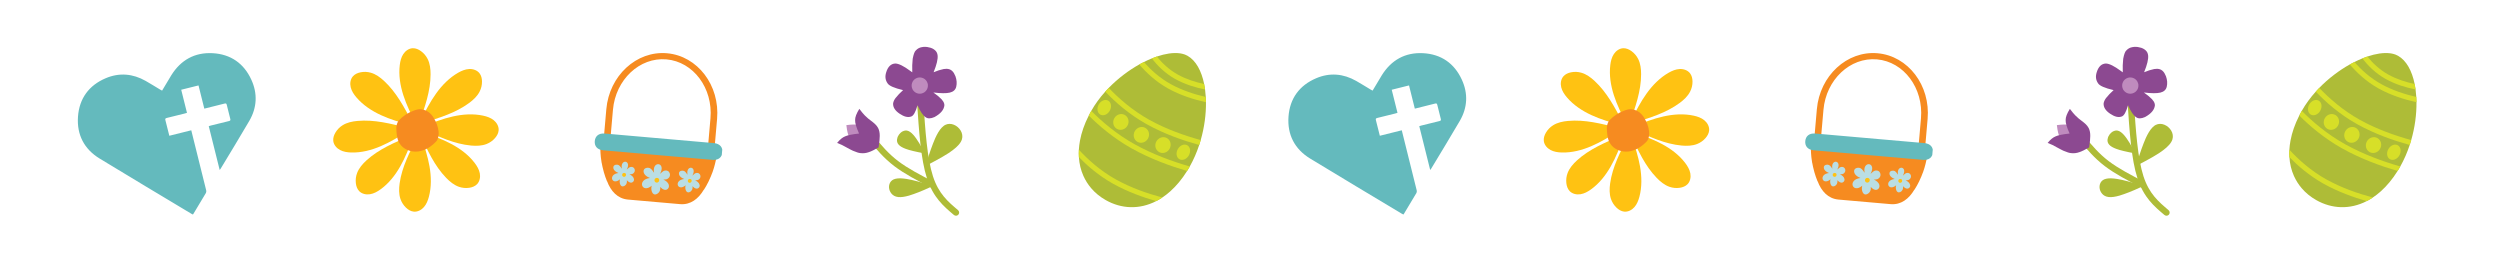 <svg xmlns="http://www.w3.org/2000/svg" xmlns:xlink="http://www.w3.org/1999/xlink" id="Layer_1" data-name="Layer 1" viewBox="0 0 1196.23 124.52"><defs><style> .cls-1 { fill: none; } .cls-2 { fill: #bf8bbe; } .cls-3 { fill: #d7df28; } .cls-4 { fill: #ffc212; } .cls-5 { clip-path: url(#clippath-11); } .cls-6 { clip-path: url(#clippath-10); } .cls-7 { clip-path: url(#clippath-13); } .cls-8 { clip-path: url(#clippath-12); } .cls-9 { clip-path: url(#clippath-1); } .cls-10 { clip-path: url(#clippath-3); } .cls-11 { clip-path: url(#clippath-4); } .cls-12 { clip-path: url(#clippath-2); } .cls-13 { clip-path: url(#clippath-7); } .cls-14 { clip-path: url(#clippath-6); } .cls-15 { clip-path: url(#clippath-9); } .cls-16 { clip-path: url(#clippath-8); } .cls-17 { clip-path: url(#clippath-5); } .cls-18 { fill: #64babd; } .cls-19 { fill: #badee4; } .cls-20 { fill: #f68b20; } .cls-21 { fill: #aebc37; } .cls-22 { fill: #8c4991; } .cls-23 { clip-path: url(#clippath); } </style><clipPath id="clippath"><rect class="cls-1" x="39.71" y="28.66" width="87.05" height="75.57" transform="translate(-13.6 22.11) rotate(-14)"></rect></clipPath><clipPath id="clippath-1"><rect class="cls-1" x="299.77" y="53.12" width="28.83" height="58.22" transform="translate(204.88 388.05) rotate(-85)"></rect></clipPath><clipPath id="clippath-2"><rect class="cls-1" x="310.39" y="39.22" width="9.26" height="61.21" transform="translate(218.01 377.57) rotate(-85)"></rect></clipPath><clipPath id="clippath-3"><rect class="cls-1" x="436.26" y="47.26" width="24.24" height="56.26" transform="translate(44.92 285.02) rotate(-37)"></rect></clipPath><clipPath id="clippath-4"><rect class="cls-1" x="423.32" y="24.54" width="33.76" height="33.47" transform="translate(63.8 273.23) rotate(-37)"></rect></clipPath><clipPath id="clippath-5"><rect class="cls-1" x="202.59" y="53.9" width="36.12" height="15.9"></rect></clipPath><clipPath id="clippath-6"><rect class="cls-1" x="190.67" y="64.5" width="15.9" height="36.96"></rect></clipPath><clipPath id="clippath-7"><rect class="cls-1" x="618.93" y="28.66" width="87.05" height="75.57" transform="translate(3.6 162.24) rotate(-14)"></rect></clipPath><clipPath id="clippath-8"><rect class="cls-1" x="878.99" y="53.12" width="28.83" height="58.22" transform="translate(733.62 965.07) rotate(-85)"></rect></clipPath><clipPath id="clippath-9"><rect class="cls-1" x="889.62" y="39.22" width="9.26" height="61.21" transform="translate(746.74 954.58) rotate(-85)"></rect></clipPath><clipPath id="clippath-10"><rect class="cls-1" x="1015.48" y="47.26" width="24.24" height="56.26" transform="translate(161.55 633.61) rotate(-37)"></rect></clipPath><clipPath id="clippath-11"><rect class="cls-1" x="1002.54" y="24.54" width="33.76" height="33.47" transform="translate(180.43 621.81) rotate(-37)"></rect></clipPath><clipPath id="clippath-12"><rect class="cls-1" x="781.81" y="53.9" width="36.12" height="15.9"></rect></clipPath><clipPath id="clippath-13"><rect class="cls-1" x="769.89" y="64.5" width="15.9" height="36.96"></rect></clipPath></defs><g class="cls-23"><path class="cls-18" d="M77.55,43.38c1.51-2.52,2.92-4.96,4.41-7.36,4.56-7.31,11.2-11.03,19.8-10.57,8.58.47,14.91,4.84,18.5,12.68,3.05,6.62,2.73,13.32-.94,19.66-4.48,7.69-9.16,15.31-13.74,22.93-.11.2-.26.37-.46.62-1.75-7.03-3.48-13.95-5.23-20.97.33-.1.62-.21.94-.29,2.91-.73,5.82-1.47,8.72-2.15.64-.16.82-.39.64-1.04-.59-2.21-1.15-4.45-1.67-6.69-.15-.69-.42-.82-1.09-.64-2.87.75-5.77,1.45-8.65,2.17-.32.08-.62.15-1.02.25-.93-3.73-1.84-7.39-2.77-11.11-2.79.7-5.48,1.37-8.28,2.07.91,3.63,1.82,7.3,2.76,11.05-.43.13-.76.24-1.08.32-2.85.71-5.7,1.44-8.57,2.12-.74.17-.85.45-.66,1.15.64,2.41,1.23,4.86,1.86,7.38,3.51-.88,6.93-1.73,10.5-2.62.1.39.16.65.23.93,2.31,9.28,4.62,18.54,6.92,27.83.09.38.05.9-.13,1.22-1.96,3.35-3.98,6.68-5.99,10-.06.11-.13.18-.25.33-.24-.13-.47-.22-.69-.35-14.64-8.8-29.34-17.53-43.92-26.43-7.42-4.52-10.99-11.42-10.37-20.06.62-8.69,5.22-14.96,13.23-18.37,6.5-2.78,12.99-2.23,19.17,1.28,2.34,1.33,4.64,2.78,6.97,4.17.27.12.51.26.86.46"></path></g><g><path class="cls-20" d="M338.77,70.19l-46.67-4.08,1.19-13.57c1.26-14.43,12.76-25.25,25.62-24.13,12.86,1.13,22.3,13.79,21.04,28.21l-1.18,13.57ZM319.17,25.48c-14.61-1.28-27.64,10.74-29.05,26.78l-1.44,16.5,53,4.64,1.44-16.5c1.4-16.04-9.34-30.14-23.95-31.42"></path><g class="cls-9"><path class="cls-20" d="M343.18,72.83c-.32,2.55-.85,5.06-1.58,7.52-.22.73-.47,1.46-.71,2.18h-.03c-.23.63-.47,1.26-.72,1.86-.34.83-.7,1.65-1.1,2.45-.33.68-.68,1.35-1.05,2-.37.65-.75,1.3-1.16,1.94h-.07c-2.55,4.35-6.36,7.32-11.32,6.9l-25-2.19c-4.96-.45-8.19-4.05-9.95-8.77h-.06c-.29-.7-.56-1.41-.8-2.12-.25-.72-.48-1.43-.68-2.16-.25-.86-.47-1.72-.66-2.6-.15-.66-.27-1.31-.39-1.96h-.03c-.13-.76-.24-1.52-.32-2.28-.03-.24-.06-.49-.09-.75v-.07c-.05-.52-.1-1.05-.13-1.58-.02-.27-.03-.54-.04-.81-.02-.39-.03-.78-.04-1.17-.03-1.1,0-2.2.05-3.3,0-.22.06-.43.15-.62.09-.2.22-.36.39-.51.16-.14.35-.25.55-.31.21-.07.42-.09.63-.07l52.72,4.61c.22.02.42.08.61.18.19.1.35.24.49.4.13.17.23.36.29.57.05.21.07.42.04.64"></path></g><g class="cls-12"><path class="cls-18" d="M340.82,76.49l-52.09-4.56c-3.14-.27-4.33-2.19-4.14-4.41.19-2.21,1.71-3.9,4.84-3.62l52.09,4.56c3.14.27,4.33,2.19,4.14,4.41-.19,2.22-1.7,3.9-4.84,3.63"></path></g><path class="cls-19" d="M303.31,85.54c-.25-1.03-1.22-1.73-2.15-2.12.23-.03,1-.02,1.31-.14,1.18-.47,1.69-1.75.93-2.81-.46-.66-1.37-.76-2.06-.46-.38.15-1.16.9-1.47,1.16,2.55-4.65-3.27-5.28-2.31-.42-.47-.55-.76-1.33-1.59-1.78-.7-.38-2.18-.22-2.47.79-.32,1.49,1.18,2.55,2.45,3.02-5.23.64-3.1,6.27.72,3.01-.5,1.27.07,4.1,1.9,3.27,1.11-.51,1.59-1.64,1.37-2.82.44.45.92.9,1.52,1.08.55.18,1.04.08,1.46-.33s.55-.9.38-1.46"></path><path class="cls-4" d="M299.54,83.47c0-.19-.08-.34-.22-.47-.17-.15-.37-.22-.59-.24-.23-.03-.44.02-.64.15-.19.13-.32.31-.37.54-.06.23-.03.45.07.66.11.21.27.36.49.44.22.09.43.09.65,0,.22-.08.38-.22.49-.43.1-.21.14-.42.12-.65"></path><path class="cls-19" d="M320.03,88.53c-.31-1.26-1.49-2.12-2.64-2.59.28-.04,1.23-.03,1.61-.17,1.45-.57,2.08-2.13,1.14-3.45-.56-.8-1.67-.93-2.53-.55-.46.2-1.42,1.11-1.8,1.42,3.13-5.69-4.02-6.47-2.83-.51-.58-.67-.94-1.63-1.95-2.18-.86-.47-2.68-.27-3.04.96-.4,1.82,1.45,3.13,3,3.7-6.41.78-3.79,7.68.87,3.69-.61,1.55.08,5.03,2.34,4.02,1.35-.62,1.95-2.01,1.68-3.45.52.55,1.12,1.1,1.87,1.33,1.39.48,2.64-.81,2.27-2.2"></path><path class="cls-4" d="M315.42,85.99c-.02-.23-.11-.42-.28-.57-.21-.18-.45-.28-.72-.3-.29-.04-.55.03-.78.19-.24.16-.39.38-.46.66-.07.27-.04.54.09.8.13.26.33.43.6.54.27.1.53.1.8,0,.27-.1.47-.27.61-.53.13-.25.18-.52.15-.8"></path><path class="cls-19" d="M334.72,88.41c-.26-1.03-1.22-1.73-2.15-2.12.23-.03,1-.02,1.31-.14,1.18-.47,1.7-1.75.93-2.81-.46-.66-1.37-.75-2.06-.46-.38.15-1.16.91-1.47,1.16,2.55-4.64-3.27-5.28-2.31-.42-.48-.55-.77-1.33-1.59-1.78-.7-.38-2.19-.22-2.47.78-.32,1.49,1.18,2.55,2.46,3.02-5.23.63-3.1,6.27.71,3-.5,1.27.07,4.1,1.91,3.28,1.1-.51,1.58-1.64,1.37-2.82.43.45.91.9,1.52,1.08.55.18,1.04.08,1.47-.33.42-.41.55-.89.38-1.46"></path><path class="cls-4" d="M330.96,86.33c-.01-.19-.09-.34-.23-.47-.17-.14-.36-.22-.59-.24-.24-.03-.45.02-.64.16-.19.13-.32.31-.37.54-.06.22-.03.44.07.65.11.21.27.36.48.44.22.08.44.09.66,0,.21-.08.38-.23.49-.43.11-.21.15-.42.12-.65"></path></g><g><path class="cls-21" d="M569.3,79.66l-.04.08c-.41.71-.83,1.41-1.25,2.08-2.46,3.94-5.18,7.17-8.04,9.73-1.24,1.11-2.51,2.09-3.8,2.95-.96.65-1.94,1.22-2.93,1.73-8.04,4.13-16.68,3.76-24.18-.5-2.69-1.53-5.03-3.43-6.93-5.67-1.51-1.76-2.75-3.72-3.71-5.86-1.23-2.74-1.98-5.76-2.18-9.02-.07-1.15-.08-2.34-.01-3.55.08-1.41.25-2.86.53-4.34.71-3.82,2.08-7.84,4.21-12.02.38-.74.78-1.49,1.2-2.23l.03-.05c1.85-3.26,4.12-6.33,6.66-9.16.55-.6,1.1-1.19,1.67-1.78,4.42-4.54,9.53-8.37,14.61-11.22.74-.41,1.47-.79,2.2-1.16,1.28-.64,2.55-1.22,3.8-1.72.81-.33,1.61-.63,2.4-.9,4.05-1.37,7.81-1.94,10.89-1.55.21.02.41.06.61.09.65.12,1.27.28,1.85.49l.27.11c.38.14.75.32,1.09.52,4,2.28,6.66,7.22,7.93,13.5.17.84.31,1.7.44,2.59.15,1.16.27,2.36.34,3.58.05.83.08,1.67.09,2.52.07,5.78-.76,12.04-2.51,18.12-.22.78-.46,1.56-.72,2.33-1.18,3.58-2.68,7.05-4.51,10.29"></path><path class="cls-3" d="M577.03,48.91c-5.64-1.25-12.15-3.27-18.05-6.53-.14-.08-.29-.16-.43-.25-5.63-3.19-10.08-7.39-13.42-11.29.74-.41,1.47-.79,2.2-1.17,3.22,3.69,7.49,7.62,12.84,10.57,5.37,2.97,11.31,4.89,16.78,6.15.05.83.08,1.67.09,2.52"></path><path class="cls-3" d="M576.6,42.81c-4.56-.91-9.6-2.42-14.16-4.95-.11-.06-.22-.12-.33-.18-4.76-2.7-8.39-6.41-10.98-9.73.81-.33,1.61-.63,2.4-.9,2.54,3.14,5.88,6.34,10.1,8.67,3.98,2.2,8.42,3.6,12.54,4.49.17.84.31,1.7.44,2.59"></path><path class="cls-3" d="M534,85.9c-7.5-4.17-13.46-9.56-17.77-14.26-.07,1.21-.06,2.39.01,3.55,4.14,4.25,9.52,8.84,16.05,12.55.17.09.34.19.52.29,6.75,3.74,14.04,6.38,20.43,8.2.99-.51,1.97-1.08,2.93-1.73-7.03-1.85-14.94-4.59-22.17-8.61"></path><path class="cls-3" d="M574.53,67.03c-7.7-2.12-16.55-5.22-24.64-9.72-8.14-4.54-14.66-10.3-19.36-15.25-.57.59-1.12,1.17-1.67,1.78,4.72,4.96,11.21,10.7,19.29,15.29.19.11.37.21.56.31,8.44,4.7,17.61,7.87,25.1,9.93.26-.77.49-1.55.72-2.33"></path><path class="cls-3" d="M569.3,79.66l-.04.08c-.41.71-.83,1.41-1.25,2.08-7.87-2.31-17.48-5.76-26.36-10.72-.2-.11-.4-.22-.6-.33-8.28-4.71-15.06-10.46-20.09-15.49.38-.74.78-1.49,1.2-2.23,5.08,5.14,12.06,11.13,20.67,15.93,8.74,4.87,18.24,8.31,26.47,10.68"></path><path class="cls-3" d="M549.29,66.33c-1.05,1.83-3.3,2.53-5.04,1.54-1.74-.98-2.3-3.27-1.25-5.12,1.05-1.84,3.31-2.53,5.04-1.54,1.74.98,2.29,3.28,1.25,5.12"></path><path class="cls-3" d="M559.63,71.21c-1.04,1.84-3.3,2.53-5.03,1.54-1.74-.99-2.31-3.28-1.26-5.12,1.04-1.85,3.3-2.53,5.04-1.55,1.74.99,2.3,3.28,1.25,5.12"></path><path class="cls-3" d="M539.48,60.13c-1.04,1.84-3.3,2.53-5.04,1.55-1.73-.99-2.3-3.28-1.25-5.12,1.04-1.84,3.3-2.53,5.04-1.54,1.74.99,2.3,3.28,1.25,5.12"></path><path class="cls-3" d="M531.01,52.99c-1.04,1.84-3.07,2.66-4.53,1.83-1.46-.83-1.79-2.99-.75-4.83,1.05-1.84,3.08-2.66,4.53-1.84,1.46.83,1.79,2.99.74,4.84"></path><path class="cls-3" d="M568.86,74.34c-1.04,1.85-3.07,2.66-4.53,1.83-1.46-.82-1.79-2.99-.75-4.83,1.04-1.84,3.07-2.66,4.53-1.83,1.46.83,1.79,3,.75,4.83"></path></g><g><path class="cls-2" d="M404.98,59.87l.07.52c.11,1.06.29,2.09.53,3.1.17.67.4,1.32.69,1.95.6,1.27,1.52,2.37,2.76,3.28.62.45,1.31.82,2.07,1.11.17.1.77.27,1.82.51,1.24.3,3.61.39,7.09.27-1.09-2.55-2.14-4.58-3.15-6.08-.91-1.35-1.98-2.46-3.19-3.35-.6-.43-1.23-.78-1.88-1.04-.15-.09-.66-.24-1.5-.42-1.01-.23-2.78-.18-5.31.15"></path><path class="cls-21" d="M415.94,67.31c3.43,4.11,6.96,8.36,11.92,12.14,4.93,3.76,11.23,7.02,17.38,10.21.74.38,1.66.09,2.05-.65.39-.74.1-1.66-.65-2.05-6.21-3.22-12.26-6.36-16.94-9.92-4.65-3.55-7.98-7.54-11.43-11.67-.54-.65-1.49-.73-2.14-.19-.64.53-.73,1.49-.19,2.14"></path><g class="cls-10"><path class="cls-21" d="M438.8,48.95c.9,13.49,1.8,27.3,4.73,36.33,2.99,9.24,8.08,13.52,12.92,17.59.65.54,1.6.46,2.14-.18.54-.64.46-1.6-.18-2.14-4.77-4.02-9.28-7.83-12-16.21-2.78-8.59-3.68-21.94-4.58-35.6-.05-.84-.78-1.47-1.61-1.41-.84.06-1.47.78-1.41,1.61"></path></g><g class="cls-11"><path class="cls-22" d="M436.47,34.58l-.86-.62c-3.18-2.36-5.59-3.55-7.21-3.57-2.08.1-3.54,1.5-4.36,4.19-.65,2.01-.42,3.78.66,5.3.73,1.17,3.2,2.26,7.42,3.24-1.42,1.27-2.63,2.54-3.63,3.81-.63.85-1.02,1.7-1.15,2.57-.09,1.82.95,3.46,3.11,4.91,2.14,1.46,3.98,1.91,5.54,1.34,1.1-.33,2.11-2.13,3.03-5.39,1.32,3,2.61,4.91,3.88,5.72,1,.76,2.42.74,4.27-.08,2.94-1.61,4.51-3.49,4.71-5.63,0-.42-.09-.82-.25-1.21,0-.21-.39-.78-1.15-1.71-1.09-1.1-2.38-2.16-3.88-3.19,3.6.43,6.22.45,7.86.06,1.7-.41,2.73-1.34,3.08-2.79.39-1.61.26-3.3-.37-5.05-.58-1.29-.98-2-1.19-2.13-.33-.39-.68-.69-1.07-.91-.39-.22-.81-.37-1.25-.44-.19-.11-.91-.1-2.13.04-1.53.31-3.14.82-4.81,1.53,1.47-3.62,2.11-6.3,1.92-8.03-.05-.5-.18-.96-.38-1.38l-.37-.6c-.61-.75-1.46-1.32-2.56-1.69-1.39-.36-2.24-.51-2.54-.45-.59-.02-1.16.03-1.71.14-1.11.19-2.06.7-2.83,1.54-.61.48-1.12,1.82-1.53,4-.23,2-.3,4.16-.21,6.49"></path></g><path class="cls-22" d="M400.55,68.38l.17-.19c1.22-1.48,2.45-2.46,3.67-2.95,1.11-.53,3.34-.98,6.66-1.35-1.34-3-1.97-5.16-1.88-6.45-.05-1.33.62-3.11,2.01-5.34,1.23,1.59,2.1,2.63,2.62,3.13.49.51,1.03,1.01,1.61,1.49,2.05,1.56,3.14,2.43,3.27,2.62.6.55,1.09,1.17,1.48,1.88.55,1.08.81,2.35.79,3.83.01,1.21-.17,3.03-.55,5.48-1.97,1.14-3.51,1.89-4.63,2.26-1.34.49-2.72.65-4.13.46-.72-.05-1.89-.43-3.5-1.11.02.07-1.74-.85-5.29-2.78-.53-.27-1.3-.6-2.3-.98"></path><path class="cls-2" d="M436.66,42.78l.28.45c.65.86,1.49,1.38,2.51,1.56,1.03.17,2.01-.06,2.94-.69.86-.65,1.38-1.49,1.56-2.51.06-.33.07-.66.04-1l-.08-.5c-.08-.33-.2-.66-.36-.98-.54-.96-1.31-1.59-2.31-1.89-.99-.3-1.98-.21-2.97.29-.96.54-1.59,1.31-1.89,2.31-.3.99-.2,1.98.29,2.97"></path><path class="cls-21" d="M446.46,88.97l-1.74.78c-3.52,1.64-6.79,2.93-9.79,3.85-.98.28-1.91.48-2.78.61l-1.25.11-1.14-.04-1.02-.21-.83-.34c-.52-.28-.96-.63-1.32-1.06-.73-.88-1.13-1.86-1.2-2.96-.03-.53.03-1.05.18-1.54l.29-.71.43-.64.58-.55c.22-.17.46-.31.73-.43l.95-.31,1.12-.17,1.26-.03c.89.03,1.86.13,2.9.3,2.58.39,6.79,1.51,12.63,3.33"></path><path class="cls-21" d="M442.89,79.39l.63-2.05c1.23-4.2,2.56-7.94,3.98-11.22.48-1.06.98-2.02,1.5-2.88l.8-1.19.84-1,.88-.79c.12-.09.24-.18.37-.26.12-.08.25-.15.37-.22l1.03-.38,1.05-.13,1.05.1,1.02.31c.67.27,1.29.65,1.86,1.14.56.48,1.03,1.04,1.41,1.67l.47.98.27,1.04.05,1.08-.2,1.1c-.27.88-.8,1.75-1.56,2.61-.76.86-1.71,1.72-2.85,2.57-2.15,1.7-6.47,4.2-12.96,7.52"></path><path class="cls-21" d="M442.67,73.46l-.72-1.3c-1.19-2.13-1.91-3.37-2.15-3.73-.48-.78-.96-1.51-1.43-2.19l-.72-.96-.72-.85-.72-.72-.73-.57-.72-.41-.73-.23c-.58-.15-1.29-.03-2.13.36-.23.1-.58.34-1.04.74-.26.24-.48.5-.69.78-.47.74-.71,1.2-.73,1.38-.11.33-.19.65-.22.98-.08.67.04,1.3.35,1.89l.45.62.61.56.77.51c.56.32,1.21.62,1.93.89,1.77.68,4.89,1.43,9.34,2.24"></path></g><g><path class="cls-4" d="M195.01,62.86c-4.13,2.59-8.3,5.15-12.78,7.07-4.48,1.92-9.31,3.18-14.19,3.04-1.85-.06-3.74-.33-5.37-1.21-1.63-.87-2.97-2.44-3.2-4.28-.17-1.4.3-2.8,1.02-4.02.86-1.45,2-2.63,3.43-3.52,2.12-1.33,4.65-1.86,7.14-2.08,8-.73,15.97,1.3,23.75,3.32"></path><path class="cls-4" d="M196.1,59.84c-4.69-1.33-9.39-2.71-13.81-4.75-4.42-2.04-8.6-4.79-11.76-8.5-1.21-1.41-2.27-3-2.71-4.8-.45-1.8-.19-3.84,1.03-5.25.92-1.07,2.28-1.66,3.66-1.94,1.65-.34,3.29-.27,4.91.19,2.41.68,4.49,2.21,6.33,3.91,5.91,5.45,9.74,12.73,13.47,19.86"></path><g class="cls-17"><path class="cls-4" d="M202.81,60.35c4.54-1.79,9.1-3.55,13.86-4.62,4.76-1.07,9.73-1.42,14.5-.39,1.81.39,3.62,1,5.06,2.16,1.44,1.16,2.48,2.95,2.37,4.8-.08,1.4-.81,2.7-1.73,3.76-1.11,1.27-2.45,2.21-4.02,2.84-2.33.92-4.91.97-7.41.75-8-.75-15.46-4.2-22.74-7.61"></path></g><path class="cls-4" d="M201.39,57.41c2.2-4.36,4.44-8.72,7.29-12.68,2.84-3.96,6.33-7.54,10.57-9.95,1.61-.91,3.37-1.66,5.22-1.75,1.85-.1,3.81.55,4.96,2.01.87,1.1,1.19,2.56,1.2,3.96.02,1.69-.36,3.29-1.12,4.79-1.12,2.24-3.02,4-5.04,5.48-6.47,4.78-14.34,7.16-22.04,9.47"></path><path class="cls-4" d="M197.41,66.28c-1.73,4.56-3.5,9.13-5.92,13.37-2.41,4.24-5.5,8.17-9.47,11-1.51,1.08-3.17,2-5,2.29-1.83.29-3.85-.15-5.14-1.47-.98-1.01-1.45-2.42-1.61-3.82-.19-1.68.01-3.3.61-4.89.89-2.34,2.59-4.29,4.43-5.98,5.93-5.42,13.51-8.62,20.92-11.72"></path><g class="cls-14"><path class="cls-4" d="M201.57,65.55c1.57,4.62,3.11,9.28,3.95,14.08.84,4.81.96,9.81-.3,14.53-.48,1.79-1.17,3.57-2.4,4.96-1.23,1.39-3.06,2.34-4.9,2.14-1.39-.15-2.66-.94-3.67-1.91-1.21-1.18-2.09-2.56-2.64-4.16-.81-2.38-.73-4.96-.39-7.44,1.12-7.97,4.93-15.27,8.67-22.39"></path></g><path class="cls-4" d="M198.84,58.94c-2.19-4.36-4.36-8.76-5.85-13.4-1.49-4.65-2.3-9.59-1.7-14.43.22-1.84.67-3.7,1.69-5.24,1.02-1.55,2.71-2.74,4.55-2.8,1.4-.04,2.76.56,3.9,1.39,1.36.99,2.43,2.24,3.19,3.75,1.13,2.24,1.41,4.81,1.41,7.31,0,8.05-2.77,15.81-5.5,23.37"></path><path class="cls-4" d="M202.36,63.33c4.61,1.59,9.22,3.23,13.52,5.52,4.31,2.29,8.32,5.26,11.27,9.15,1.12,1.48,2.1,3.12,2.44,4.94.34,1.82-.04,3.86-1.32,5.19-.98,1.01-2.37,1.53-3.76,1.73-1.67.24-3.3.08-4.89-.47-2.37-.82-4.36-2.47-6.11-4.26-5.6-5.78-9.01-13.27-12.33-20.6"></path><path class="cls-20" d="M208.92,67.45c-2.32,2.56-5.39,4.59-8.82,5.03-3.43.43-7.19-.98-8.96-3.95-1.29-2.15-1.42-4.79-1.51-7.3-.03-.7.13-1.39.37-2.05.22-.61.47-1.17.92-1.64,2.02-2.12,4.41-3.67,7.17-4.65,1.12-.4,2.31-.78,3.5-.61,2.76.42,4.51,1.85,5.8,3.9,1.28,2.04,2.24,4.35,2.48,6.79.13,1.24,0,3.15-.97,4.51"></path></g><g class="cls-13"><path class="cls-18" d="M656.77,43.38c1.51-2.52,2.92-4.96,4.41-7.36,4.56-7.31,11.2-11.03,19.8-10.57,8.58.47,14.91,4.84,18.5,12.68,3.05,6.62,2.73,13.32-.94,19.66-4.48,7.69-9.16,15.31-13.74,22.93-.11.2-.26.37-.46.62-1.75-7.03-3.48-13.95-5.23-20.97.33-.1.62-.21.94-.29,2.91-.73,5.82-1.47,8.72-2.15.64-.16.82-.39.64-1.04-.59-2.21-1.15-4.45-1.67-6.69-.15-.69-.42-.82-1.09-.64-2.87.75-5.77,1.45-8.65,2.17-.32.08-.62.15-1.02.25-.93-3.73-1.84-7.39-2.77-11.11-2.79.7-5.48,1.37-8.28,2.07.91,3.63,1.82,7.3,2.76,11.05-.43.13-.76.24-1.08.32-2.85.71-5.7,1.44-8.57,2.12-.74.17-.85.45-.66,1.15.64,2.41,1.23,4.86,1.86,7.38,3.51-.88,6.93-1.73,10.5-2.62.1.39.16.65.23.93,2.31,9.28,4.62,18.54,6.92,27.83.09.38.05.9-.13,1.22-1.96,3.35-3.98,6.68-5.99,10-.06.11-.13.18-.25.33-.24-.13-.47-.22-.69-.35-14.64-8.8-29.34-17.53-43.92-26.43-7.42-4.52-10.99-11.42-10.37-20.06.62-8.69,5.22-14.96,13.23-18.37,6.5-2.78,12.99-2.23,19.17,1.28,2.34,1.33,4.64,2.78,6.97,4.17.27.12.51.26.86.46"></path></g><g><path class="cls-20" d="M917.99,70.19l-46.67-4.08,1.19-13.57c1.26-14.43,12.76-25.25,25.62-24.13,12.86,1.13,22.3,13.79,21.04,28.21l-1.18,13.57ZM898.4,25.48c-14.61-1.28-27.64,10.74-29.05,26.78l-1.44,16.5,53,4.64,1.44-16.5c1.4-16.04-9.34-30.14-23.95-31.42"></path><g class="cls-16"><path class="cls-20" d="M922.41,72.83c-.32,2.55-.85,5.06-1.58,7.52-.22.73-.47,1.46-.71,2.18h-.03c-.23.63-.47,1.26-.72,1.86-.34.83-.7,1.65-1.1,2.45-.33.68-.68,1.35-1.05,2-.37.65-.75,1.3-1.16,1.94h-.07c-2.55,4.35-6.36,7.32-11.32,6.9l-25-2.19c-4.96-.45-8.19-4.05-9.95-8.77h-.06c-.29-.7-.56-1.41-.8-2.12-.25-.72-.48-1.43-.68-2.16-.25-.86-.47-1.72-.66-2.6-.15-.66-.27-1.31-.39-1.96h-.03c-.13-.76-.24-1.52-.32-2.28-.03-.24-.06-.49-.09-.75v-.07c-.05-.52-.1-1.05-.13-1.58-.02-.27-.03-.54-.04-.81-.02-.39-.03-.78-.04-1.17-.03-1.1,0-2.2.05-3.3,0-.22.06-.43.15-.62.09-.2.22-.36.39-.51.16-.14.35-.25.55-.31.21-.07.42-.09.63-.07l52.72,4.61c.22.02.42.08.61.18.19.1.35.24.49.4.13.17.23.36.29.57.05.21.07.42.04.64"></path></g><g class="cls-15"><path class="cls-18" d="M920.04,76.49l-52.09-4.56c-3.14-.27-4.33-2.19-4.14-4.41.19-2.21,1.71-3.9,4.84-3.62l52.09,4.56c3.14.27,4.33,2.19,4.14,4.41-.19,2.22-1.7,3.9-4.84,3.63"></path></g><path class="cls-19" d="M882.53,85.54c-.25-1.03-1.22-1.73-2.15-2.12.23-.03,1-.02,1.31-.14,1.18-.47,1.69-1.75.93-2.81-.46-.66-1.37-.76-2.06-.46-.38.15-1.16.9-1.47,1.16,2.55-4.65-3.27-5.28-2.31-.42-.47-.55-.76-1.33-1.59-1.78-.7-.38-2.18-.22-2.47.79-.32,1.49,1.18,2.55,2.45,3.02-5.23.64-3.1,6.27.72,3.01-.5,1.27.07,4.1,1.9,3.27,1.11-.51,1.59-1.64,1.37-2.82.44.45.92.9,1.52,1.08.55.18,1.04.08,1.46-.33s.55-.9.38-1.46"></path><path class="cls-4" d="M878.77,83.47c0-.19-.08-.34-.22-.47-.17-.15-.37-.22-.59-.24-.23-.03-.44.02-.64.15-.19.13-.32.31-.37.54-.06.23-.03.45.07.66.11.21.27.36.49.44.22.09.43.09.65,0,.22-.08.38-.22.49-.43.1-.21.14-.42.12-.65"></path><path class="cls-19" d="M899.26,88.53c-.31-1.26-1.49-2.12-2.64-2.59.28-.04,1.23-.03,1.61-.17,1.45-.57,2.08-2.13,1.14-3.45-.56-.8-1.67-.93-2.53-.55-.46.2-1.42,1.11-1.8,1.42,3.13-5.69-4.02-6.47-2.83-.51-.58-.67-.94-1.63-1.95-2.18-.86-.47-2.68-.27-3.04.96-.4,1.82,1.45,3.13,3,3.7-6.41.78-3.79,7.68.87,3.69-.61,1.55.08,5.03,2.34,4.02,1.35-.62,1.95-2.01,1.68-3.45.52.55,1.12,1.1,1.87,1.33,1.39.48,2.64-.81,2.27-2.2"></path><path class="cls-4" d="M894.64,85.99c-.02-.23-.11-.42-.28-.57-.21-.18-.45-.28-.72-.3-.29-.04-.55.03-.78.19-.24.16-.39.38-.46.66-.07.27-.04.54.09.8.13.26.33.43.6.54.27.1.53.1.8,0,.27-.1.47-.27.61-.53.13-.25.18-.52.15-.8"></path><path class="cls-19" d="M913.94,88.41c-.26-1.03-1.22-1.73-2.15-2.12.23-.03,1-.02,1.31-.14,1.18-.47,1.7-1.75.93-2.81-.46-.66-1.37-.75-2.06-.46-.38.15-1.16.91-1.47,1.16,2.55-4.64-3.27-5.28-2.31-.42-.48-.55-.77-1.33-1.59-1.78-.7-.38-2.19-.22-2.47.78-.32,1.49,1.18,2.55,2.46,3.02-5.23.63-3.1,6.27.71,3-.5,1.27.07,4.1,1.91,3.28,1.1-.51,1.58-1.64,1.37-2.82.43.45.91.9,1.52,1.08.55.18,1.04.08,1.47-.33.42-.41.55-.89.38-1.46"></path><path class="cls-4" d="M910.18,86.33c-.01-.19-.09-.34-.23-.47-.17-.14-.36-.22-.59-.24-.24-.03-.45.02-.64.16-.19.13-.32.31-.37.54-.06.22-.03.44.07.65.11.21.27.36.48.44.22.08.44.09.66,0,.21-.08.38-.23.49-.43.11-.21.15-.42.12-.65"></path></g><g><path class="cls-21" d="M1148.52,79.66l-.04.08c-.41.71-.83,1.41-1.25,2.08-2.46,3.94-5.18,7.17-8.04,9.73-1.24,1.11-2.51,2.09-3.8,2.95-.96.65-1.94,1.22-2.93,1.73-8.04,4.13-16.68,3.76-24.18-.5-2.69-1.53-5.03-3.43-6.93-5.67-1.51-1.76-2.75-3.72-3.71-5.86-1.23-2.74-1.98-5.76-2.18-9.02-.07-1.15-.08-2.34-.01-3.55.08-1.41.25-2.86.53-4.34.71-3.82,2.08-7.84,4.21-12.02.38-.74.78-1.49,1.2-2.23l.03-.05c1.85-3.26,4.12-6.33,6.66-9.16.55-.6,1.1-1.19,1.67-1.78,4.42-4.54,9.53-8.37,14.61-11.22.74-.41,1.47-.79,2.2-1.16,1.28-.64,2.55-1.22,3.8-1.72.81-.33,1.61-.63,2.4-.9,4.05-1.37,7.81-1.94,10.89-1.55.21.02.41.06.61.09.65.12,1.27.28,1.85.49l.27.11c.38.14.75.32,1.09.52,4,2.28,6.66,7.22,7.93,13.5.17.84.31,1.7.44,2.59.15,1.16.27,2.36.34,3.58.05.83.08,1.67.09,2.52.07,5.78-.76,12.04-2.51,18.12-.22.78-.46,1.56-.72,2.33-1.18,3.58-2.68,7.05-4.51,10.29"></path><path class="cls-3" d="M1156.26,48.91c-5.64-1.25-12.15-3.27-18.05-6.53-.14-.08-.29-.16-.43-.25-5.63-3.19-10.08-7.39-13.42-11.29.74-.41,1.47-.79,2.2-1.17,3.22,3.69,7.49,7.62,12.84,10.57,5.37,2.97,11.31,4.89,16.78,6.15.05.83.08,1.67.09,2.52"></path><path class="cls-3" d="M1155.82,42.81c-4.56-.91-9.6-2.42-14.16-4.95-.11-.06-.22-.12-.33-.18-4.76-2.7-8.39-6.41-10.98-9.73.81-.33,1.61-.63,2.4-.9,2.54,3.14,5.88,6.34,10.1,8.67,3.98,2.2,8.42,3.6,12.54,4.49.17.84.31,1.7.44,2.59"></path><path class="cls-3" d="M1113.22,85.9c-7.5-4.17-13.46-9.56-17.77-14.26-.07,1.21-.06,2.39.01,3.55,4.14,4.25,9.52,8.84,16.05,12.55.17.09.34.19.52.29,6.75,3.74,14.04,6.38,20.43,8.2.99-.51,1.97-1.08,2.93-1.73-7.03-1.85-14.94-4.59-22.17-8.61"></path><path class="cls-3" d="M1153.75,67.03c-7.7-2.12-16.55-5.22-24.64-9.72-8.14-4.54-14.66-10.3-19.36-15.25-.57.59-1.12,1.17-1.67,1.78,4.72,4.96,11.21,10.7,19.29,15.29.19.11.37.21.56.31,8.44,4.7,17.61,7.87,25.1,9.93.26-.77.49-1.55.72-2.33"></path><path class="cls-3" d="M1148.52,79.66l-.04.08c-.41.71-.83,1.41-1.25,2.08-7.87-2.31-17.48-5.76-26.36-10.72-.2-.11-.4-.22-.6-.33-8.28-4.71-15.06-10.46-20.09-15.49.38-.74.78-1.49,1.2-2.23,5.08,5.14,12.06,11.13,20.67,15.93,8.74,4.87,18.24,8.31,26.47,10.68"></path><path class="cls-3" d="M1128.51,66.33c-1.05,1.83-3.3,2.53-5.04,1.54-1.74-.98-2.3-3.27-1.25-5.12,1.05-1.84,3.31-2.53,5.04-1.54,1.74.98,2.29,3.28,1.25,5.12"></path><path class="cls-3" d="M1138.85,71.21c-1.04,1.84-3.3,2.53-5.03,1.54-1.74-.99-2.31-3.28-1.26-5.12,1.04-1.85,3.3-2.53,5.04-1.55,1.74.99,2.3,3.28,1.25,5.12"></path><path class="cls-3" d="M1118.7,60.13c-1.04,1.84-3.3,2.53-5.04,1.55-1.73-.99-2.3-3.28-1.25-5.12,1.04-1.84,3.3-2.53,5.04-1.54,1.74.99,2.3,3.28,1.25,5.12"></path><path class="cls-3" d="M1110.23,52.99c-1.04,1.84-3.07,2.66-4.53,1.83-1.46-.83-1.79-2.99-.75-4.83,1.05-1.84,3.08-2.66,4.53-1.84,1.46.83,1.79,2.99.74,4.84"></path><path class="cls-3" d="M1148.09,74.34c-1.04,1.85-3.07,2.66-4.53,1.83-1.46-.82-1.79-2.99-.75-4.83,1.04-1.84,3.07-2.66,4.53-1.83,1.46.83,1.79,3,.75,4.83"></path></g><g><path class="cls-2" d="M984.2,59.87l.07.52c.11,1.06.29,2.09.53,3.1.17.67.4,1.32.69,1.95.6,1.27,1.52,2.37,2.76,3.28.62.45,1.31.82,2.07,1.11.17.1.77.27,1.82.51,1.24.3,3.61.39,7.09.27-1.09-2.55-2.14-4.58-3.15-6.08-.91-1.35-1.98-2.46-3.19-3.35-.6-.43-1.23-.78-1.88-1.04-.15-.09-.66-.24-1.5-.42-1.01-.23-2.78-.18-5.31.15"></path><path class="cls-21" d="M995.16,67.31c3.43,4.11,6.96,8.36,11.92,12.14,4.93,3.76,11.23,7.02,17.38,10.21.74.38,1.66.09,2.05-.65.39-.74.1-1.66-.65-2.05-6.21-3.22-12.26-6.36-16.94-9.92-4.65-3.55-7.98-7.54-11.43-11.67-.54-.65-1.49-.73-2.14-.19-.64.53-.73,1.49-.19,2.14"></path><g class="cls-6"><path class="cls-21" d="M1018.02,48.95c.9,13.49,1.8,27.3,4.73,36.33,2.99,9.24,8.08,13.52,12.92,17.59.65.54,1.6.46,2.14-.18.54-.64.46-1.6-.18-2.14-4.77-4.02-9.28-7.83-12-16.21-2.78-8.59-3.68-21.94-4.58-35.6-.05-.84-.78-1.47-1.61-1.41-.84.06-1.47.78-1.41,1.61"></path></g><g class="cls-5"><path class="cls-22" d="M1015.69,34.58l-.86-.62c-3.18-2.36-5.59-3.55-7.21-3.57-2.08.1-3.54,1.5-4.36,4.19-.65,2.01-.42,3.78.66,5.3.73,1.17,3.2,2.26,7.42,3.24-1.42,1.27-2.63,2.54-3.63,3.81-.63.85-1.02,1.7-1.15,2.57-.09,1.82.95,3.46,3.11,4.91,2.14,1.46,3.98,1.91,5.54,1.34,1.1-.33,2.11-2.13,3.03-5.39,1.32,3,2.61,4.91,3.88,5.72,1,.76,2.42.74,4.27-.08,2.94-1.61,4.51-3.49,4.71-5.63,0-.42-.09-.82-.25-1.21,0-.21-.39-.78-1.15-1.71-1.09-1.1-2.38-2.16-3.88-3.19,3.6.43,6.22.45,7.86.06,1.7-.41,2.73-1.34,3.08-2.79.39-1.61.26-3.3-.37-5.05-.58-1.29-.98-2-1.19-2.13-.33-.39-.68-.69-1.07-.91-.39-.22-.81-.37-1.25-.44-.19-.11-.91-.1-2.13.04-1.53.31-3.14.82-4.81,1.53,1.47-3.62,2.11-6.3,1.92-8.03-.05-.5-.18-.96-.38-1.38l-.37-.6c-.61-.75-1.46-1.32-2.56-1.69-1.39-.36-2.24-.51-2.54-.45-.59-.02-1.16.03-1.71.14-1.11.19-2.06.7-2.83,1.54-.61.48-1.12,1.82-1.53,4-.23,2-.3,4.16-.21,6.49"></path></g><path class="cls-22" d="M979.78,68.38l.17-.19c1.22-1.48,2.45-2.46,3.67-2.95,1.11-.53,3.34-.98,6.66-1.35-1.34-3-1.97-5.16-1.88-6.45-.05-1.33.62-3.11,2.01-5.34,1.23,1.59,2.1,2.63,2.62,3.13.49.51,1.03,1.01,1.61,1.49,2.05,1.56,3.14,2.43,3.27,2.62.6.55,1.09,1.17,1.48,1.88.55,1.08.81,2.35.79,3.83.01,1.21-.17,3.03-.55,5.48-1.97,1.14-3.51,1.89-4.63,2.26-1.34.49-2.72.65-4.13.46-.72-.05-1.89-.43-3.5-1.11.02.07-1.74-.85-5.29-2.78-.53-.27-1.3-.6-2.3-.98"></path><path class="cls-2" d="M1015.88,42.78l.28.45c.65.86,1.49,1.38,2.51,1.56,1.03.17,2.01-.06,2.94-.69.86-.65,1.38-1.49,1.56-2.51.06-.33.07-.66.04-1l-.08-.5c-.08-.33-.2-.66-.36-.98-.54-.96-1.31-1.59-2.31-1.89-.99-.3-1.98-.21-2.97.29-.96.54-1.59,1.31-1.89,2.31-.3.99-.2,1.98.29,2.97"></path><path class="cls-21" d="M1025.68,88.97l-1.74.78c-3.52,1.64-6.79,2.93-9.79,3.85-.98.28-1.91.48-2.78.61l-1.25.11-1.14-.04-1.02-.21-.83-.34c-.52-.28-.96-.63-1.32-1.06-.73-.88-1.13-1.86-1.2-2.96-.03-.53.03-1.05.18-1.54l.29-.71.43-.64.58-.55c.22-.17.46-.31.73-.43l.95-.31,1.12-.17,1.26-.03c.89.03,1.86.13,2.9.3,2.58.39,6.79,1.51,12.63,3.33"></path><path class="cls-21" d="M1022.11,79.39l.63-2.05c1.23-4.2,2.56-7.94,3.98-11.22.48-1.06.98-2.02,1.5-2.88l.8-1.19.84-1,.88-.79c.12-.09.24-.18.37-.26.12-.08.25-.15.37-.22l1.03-.38,1.05-.13,1.05.1,1.02.31c.67.27,1.29.65,1.86,1.14.56.48,1.03,1.04,1.41,1.67l.47.98.27,1.04.05,1.08-.2,1.1c-.27.88-.8,1.75-1.56,2.61-.76.86-1.71,1.72-2.85,2.57-2.15,1.7-6.47,4.2-12.96,7.52"></path><path class="cls-21" d="M1021.89,73.46l-.72-1.3c-1.19-2.13-1.91-3.37-2.15-3.73-.48-.78-.96-1.51-1.43-2.19l-.72-.96-.72-.85-.72-.72-.73-.57-.72-.41-.73-.23c-.58-.15-1.29-.03-2.13.36-.23.1-.58.34-1.04.74-.26.24-.48.5-.69.78-.47.74-.71,1.2-.73,1.38-.11.33-.19.65-.22.98-.08.67.04,1.3.35,1.89l.45.62.61.56.77.51c.56.32,1.21.62,1.93.89,1.77.68,4.89,1.43,9.34,2.24"></path></g><g><path class="cls-4" d="M774.24,62.86c-4.13,2.59-8.3,5.15-12.78,7.07-4.48,1.92-9.31,3.18-14.19,3.04-1.85-.06-3.74-.33-5.37-1.21-1.63-.87-2.97-2.44-3.2-4.28-.17-1.4.3-2.8,1.02-4.02.86-1.45,2-2.63,3.43-3.52,2.12-1.33,4.65-1.86,7.14-2.08,8-.73,15.97,1.3,23.75,3.32"></path><path class="cls-4" d="M775.32,59.84c-4.69-1.33-9.39-2.71-13.81-4.75-4.42-2.04-8.6-4.79-11.76-8.5-1.21-1.41-2.27-3-2.71-4.8-.45-1.8-.19-3.84,1.03-5.25.92-1.07,2.28-1.66,3.66-1.94,1.65-.34,3.29-.27,4.91.19,2.41.68,4.49,2.21,6.33,3.91,5.91,5.45,9.74,12.73,13.47,19.86"></path><g class="cls-8"><path class="cls-4" d="M782.03,60.35c4.54-1.79,9.1-3.55,13.86-4.62,4.76-1.07,9.73-1.42,14.5-.39,1.81.39,3.62,1,5.06,2.16,1.44,1.16,2.48,2.95,2.37,4.8-.08,1.4-.81,2.7-1.73,3.76-1.11,1.27-2.45,2.21-4.02,2.84-2.33.92-4.91.97-7.41.75-8-.75-15.46-4.2-22.74-7.61"></path></g><path class="cls-4" d="M780.61,57.41c2.2-4.36,4.44-8.72,7.29-12.68,2.84-3.96,6.33-7.54,10.57-9.95,1.61-.91,3.37-1.66,5.22-1.75,1.85-.1,3.81.55,4.96,2.01.87,1.1,1.19,2.56,1.2,3.96.02,1.69-.36,3.29-1.12,4.79-1.12,2.24-3.02,4-5.04,5.48-6.47,4.78-14.34,7.16-22.04,9.47"></path><path class="cls-4" d="M776.63,66.28c-1.73,4.56-3.5,9.13-5.92,13.37-2.41,4.24-5.5,8.17-9.47,11-1.51,1.08-3.17,2-5,2.29-1.83.29-3.85-.15-5.14-1.47-.98-1.01-1.45-2.42-1.61-3.82-.19-1.68.01-3.3.61-4.89.89-2.34,2.59-4.29,4.43-5.98,5.93-5.42,13.51-8.62,20.92-11.72"></path><g class="cls-7"><path class="cls-4" d="M780.79,65.55c1.57,4.62,3.11,9.28,3.95,14.08.84,4.81.96,9.81-.3,14.53-.48,1.79-1.17,3.57-2.4,4.96-1.23,1.39-3.06,2.34-4.9,2.14-1.39-.15-2.66-.94-3.67-1.91-1.21-1.18-2.09-2.56-2.64-4.16-.81-2.38-.73-4.96-.39-7.44,1.12-7.97,4.93-15.27,8.67-22.39"></path></g><path class="cls-4" d="M778.07,58.94c-2.19-4.36-4.36-8.76-5.85-13.4-1.49-4.65-2.3-9.59-1.7-14.43.22-1.84.67-3.7,1.69-5.24,1.02-1.55,2.71-2.74,4.55-2.8,1.4-.04,2.76.56,3.9,1.39,1.36.99,2.43,2.24,3.19,3.75,1.13,2.24,1.41,4.81,1.41,7.31,0,8.05-2.77,15.81-5.5,23.37"></path><path class="cls-4" d="M781.58,63.33c4.61,1.59,9.22,3.23,13.52,5.52,4.31,2.29,8.32,5.26,11.27,9.15,1.12,1.48,2.1,3.12,2.44,4.94.34,1.82-.04,3.86-1.32,5.19-.98,1.01-2.37,1.53-3.76,1.73-1.67.24-3.3.08-4.89-.47-2.37-.82-4.36-2.47-6.11-4.26-5.6-5.78-9.01-13.27-12.33-20.6"></path><path class="cls-20" d="M788.14,67.45c-2.32,2.56-5.39,4.59-8.82,5.03-3.43.43-7.19-.98-8.96-3.95-1.29-2.15-1.42-4.79-1.51-7.3-.03-.7.13-1.39.37-2.05.22-.61.47-1.17.92-1.64,2.02-2.12,4.41-3.67,7.17-4.65,1.12-.4,2.31-.78,3.5-.61,2.76.42,4.51,1.85,5.8,3.9,1.28,2.04,2.24,4.35,2.48,6.79.13,1.24,0,3.15-.97,4.51"></path></g></svg>